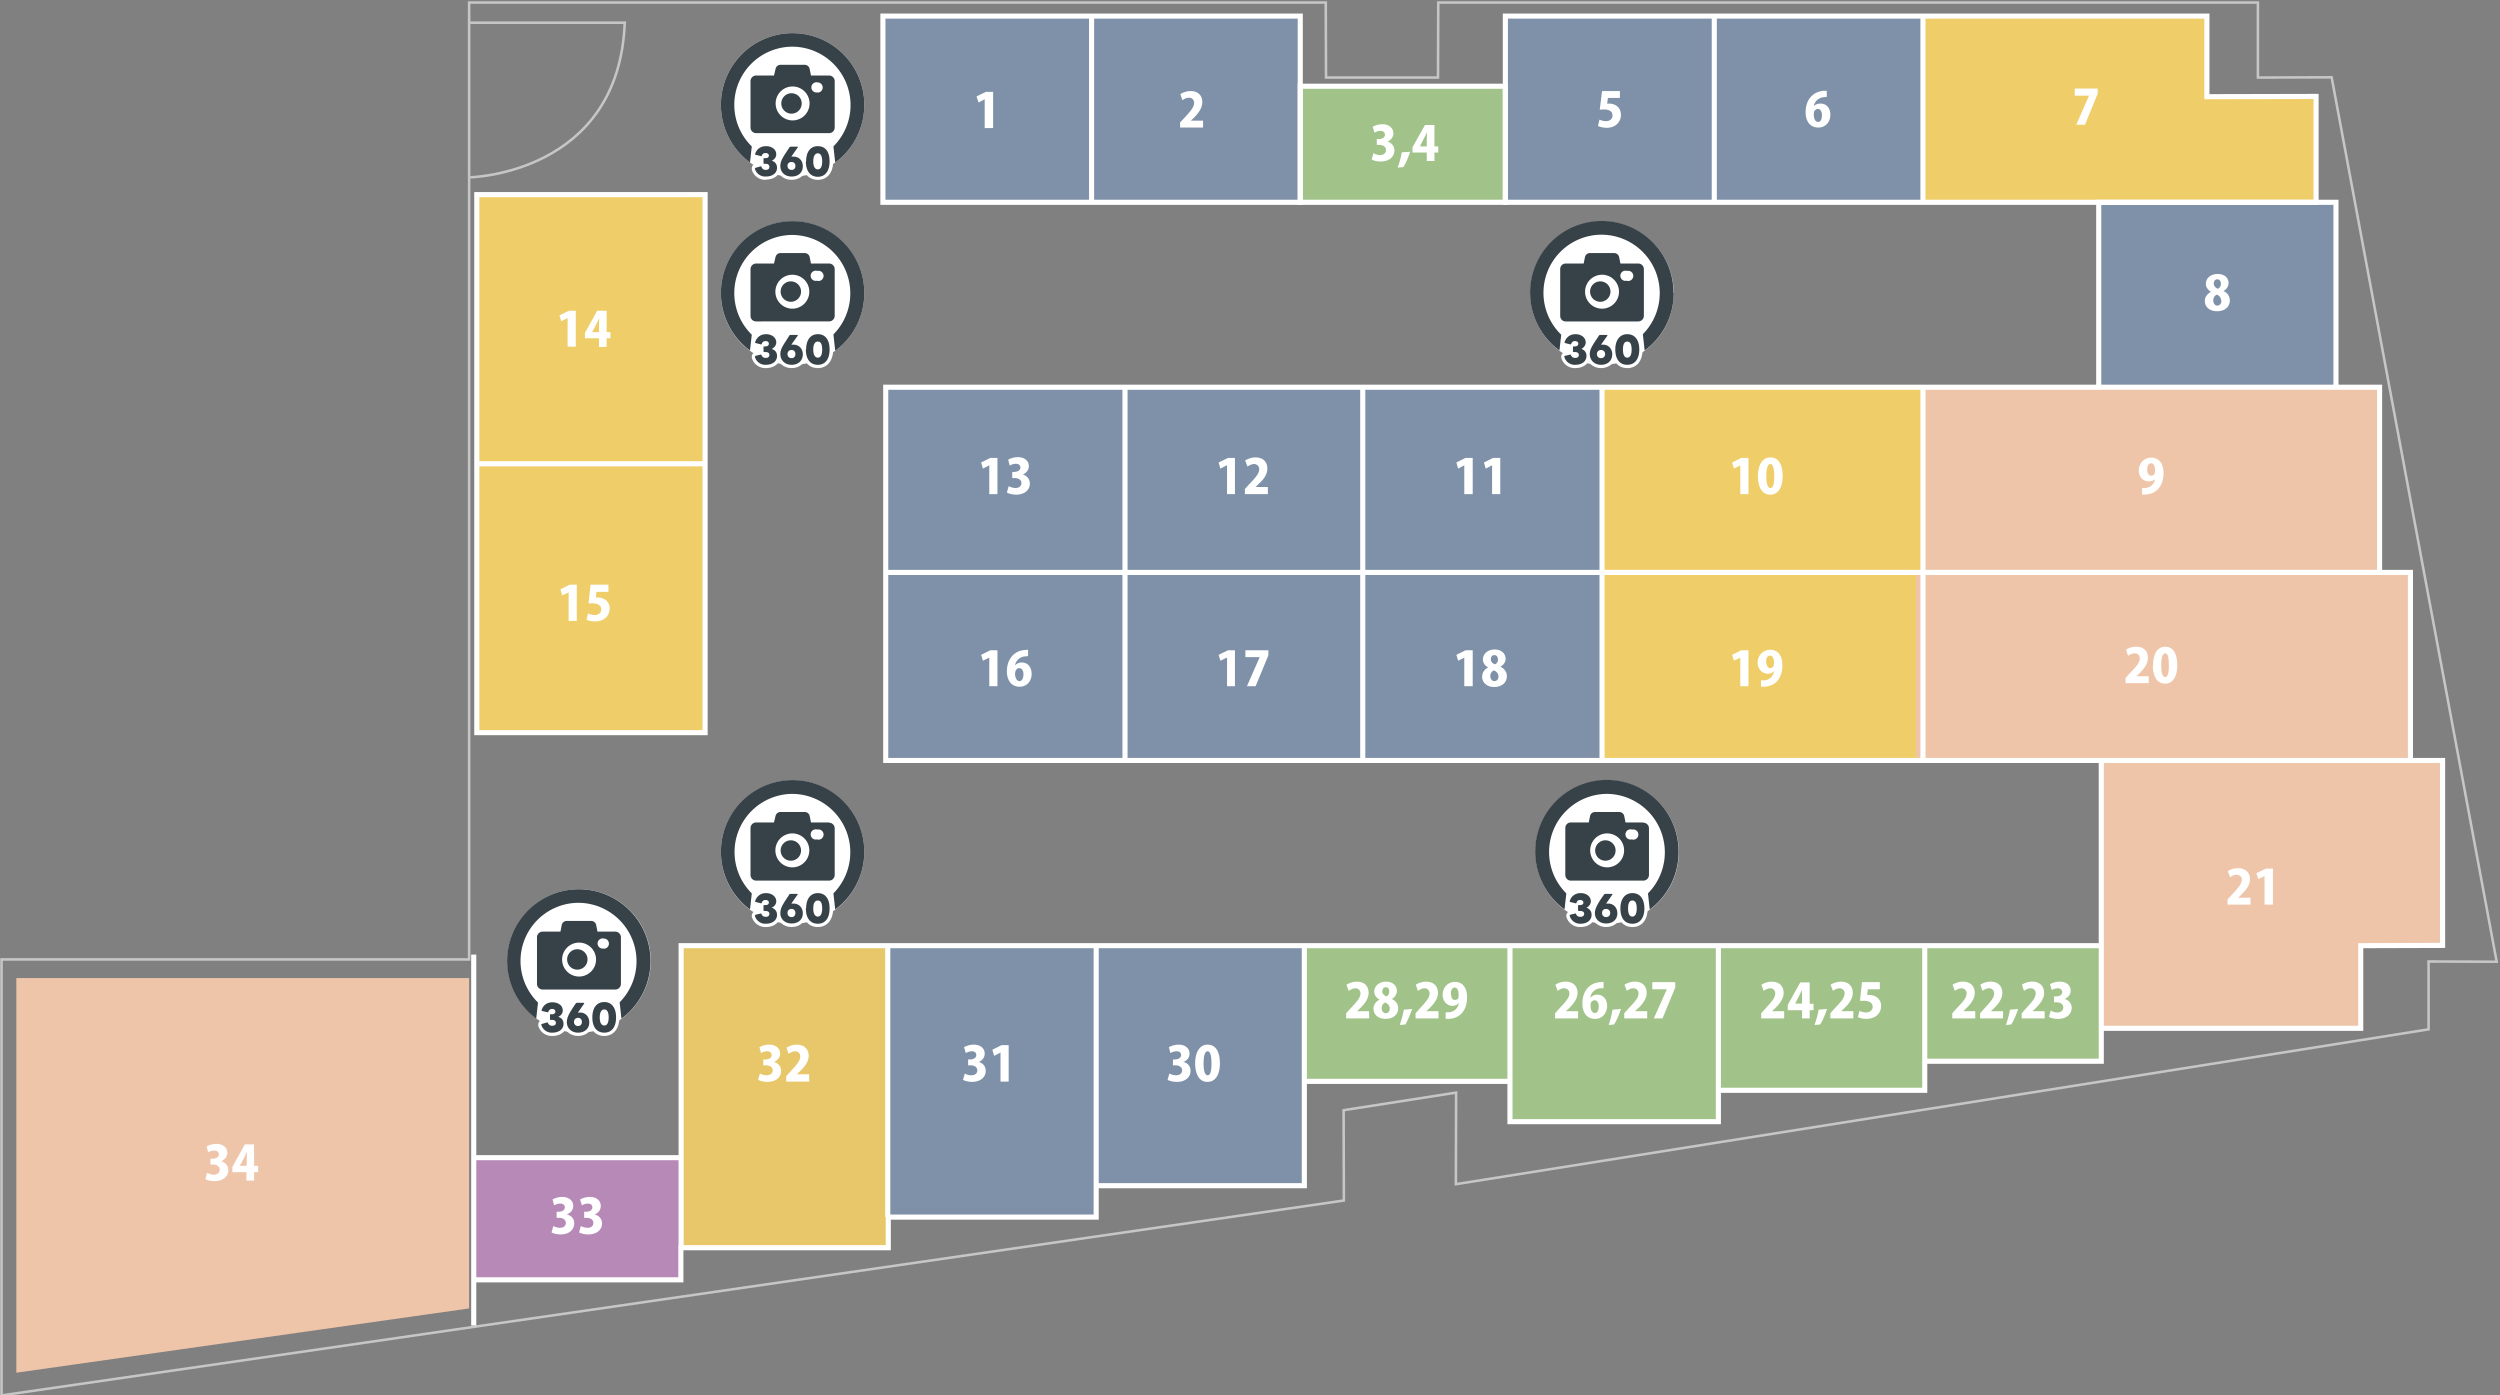 <svg xmlns="http://www.w3.org/2000/svg" xml:space="preserve" width="980" height="547"><rect width="100%" height="100%" fill="#808080" stroke="none"/><path fill="none" stroke="#C7C6C6" stroke-miterlimit="10" d="M952 376.9v26.6l-381.3 60.7.1-35.9-44.1 6.9.1 35.4L.6 547V376.1h183.3V1h335.8l.1 29.4h43.9l.1-29.4h321.3v29.4l28.9-.1L978.7 377z"/><path fill="#EFCD69" d="M186.9 76.3h89.5v210.9h-89.5z"/><path fill="#7F91A8" d="M347.2 151.8H628v146.3H347.2z"/><path fill="#EFCD69" d="M628 151.8h125.8v146.3H628z"/><path fill="#EEC5A9" d="M751.1 224.9h193.8v73.2H751.1zM753.8 151.8h179V224h-179z"/><path fill="#7F91A8" d="M346.1 6.3h163.6v73H346.1zM590.1 6.3h163.7v73H590.1z"/><path fill="#EFCD69" d="M865.1 6.3H753.8v73h154.1V37.8l-42.8.1z"/><path fill="#A1C389" d="M509.7 33.8h80.4v45.5h-80.4zM823.7 416h-69.2v11.4h-80.9v12.3h-81.7v-15.8h-80.6v-53.2h312.4z"/><path fill="#B789B7" d="M185.7 453.8h81.2v47.9h-81.2z"/><path fill="#7F91A8" d="M822.3 79.3h93.4v72.5h-93.4z"/><path fill="#EEC5A9" d="m925.4 370.7.1 32.8H823.7V297.6h133.8v73zM183.9 512.9 6.4 538.1V383.4h177.5z"/><path fill="#7F91A8" d="M429.7 370.7h81.6v94.1h-81.6z"/><path fill="#7F91A8" d="M348 370.7h81.7v106.4H348z"/><path fill="#E7C76A" d="M266.8 370.7H348v119h-81.2z"/><g fill="none" stroke="#FFF" stroke-miterlimit="10" stroke-width="2"><path d="M346.1 6.3h163.6v73H346.1zM907.9 79.3H590.1v-73h275v31.6l42.8-.1z"/><path d="M509.7 33.8h80.4v45.5h-80.4zM822.7 79.3h93v72.5h-93zM347.2 298.1h597.7v-73.7h-12.1v-72.6H347.2zM932.8 224.4H347.2M441 151.8v146.3M534.2 151.8v146.3M628 151.8v146.3M753.8 151.8v146.3M427.9 6.3v73M672 6.3v73M753.8 6.3v73M186.9 76.3h89.5v210.9h-89.5zM276.4 181.8h-89.5M823.7 403.1h101.7v-32.4l32.1-.1v-72.5H823.7zM823.7 370.7H267v83.1h-81.3v47.9h81.2v-12.6h81.3v-12h81.5v-12.3h81.6v-40.9h80.6v15.8h81.7v-12.3h80.9V416h69.2zM185.7 374.2v145.4M267 453.8v35.3M348 370.7v106.4M429.7 464.8v-94.1M511.3 423.9v-53.2M591.9 423.9v-53.2M673.6 427.4v-56.7M754.5 416v-45.3"/></g><path fill="none" stroke="#C7C6C6" stroke-miterlimit="10" d="M184.3 69.5s58.3-1.2 60.6-60.6h-60.6"/><path fill="#FFF" d="M222.5 136v-11.3l-2.5 1.2-.7-2.3 3.7-1.8h2.7v14.1h-3.2zM237.8 136h-3v-3.4h-5.5v-2.1l4.8-8.7h3.7v8.4h1.5v2.4h-1.5v3.3zm-5.7-5.8h2.7v-3l.1-2.5-1.2 2.5-1.6 3zM222.9 243.4v-11.2l-2.5 1.2-.7-2.4 3.6-1.8h2.8v14.2h-3.2zM238.5 229.2v2.8h-4.7l-.2 2.2h.6c2.2 0 4.8 1.2 4.8 4.4 0 2.7-2.1 5-5.6 5-1.5 0-2.8-.3-3.5-.7l.6-2.4c.6.2 1.6.6 2.6.6 1.4 0 2.6-.8 2.6-2.2 0-1.6-1.3-2.4-3.6-2.4h-1.4l.8-7.3h7z"/><g fill="#FFF"><path d="M543.9 55.5c1.5.4 2.7 1.7 2.7 3.5 0 2.4-2 4.3-5.3 4.3-1.5 0-2.9-.3-3.6-.8l.7-2.5c.5.4 1.6.8 2.6.8 1.5 0 2.3-.9 2.3-2 0-1.4-1.3-2-2.6-2h-1v-2.3h.9c1 0 2.3-.5 2.3-1.7 0-.8-.6-1.5-1.8-1.5a5 5 0 0 0-2.3.7l-.7-2.3a8 8 0 0 1 3.8-1c2.8 0 4.3 1.7 4.3 3.6 0 1.4-.9 2.6-2.3 3.2zM552.8 59.5c-.7 2-1.6 4.3-2.7 6l-2.2.2a36 36 0 0 0 1.6-6l3.3-.2zM562.3 63.1h-3v-3.3h-5.6v-2.1l4.9-8.7h3.7v8.4h1.5v2.4h-1.5v3.3zm-5.7-5.7h2.7v-3l.1-2.5-1.3 2.5-1.5 3z"/></g><path fill="#FFF" d="M386 50V38.9l-2.4 1.3-.8-2.4 3.7-1.8h2.8v14.2H386zM471.6 50h-9v-2l1.6-1.7c2.4-2.6 3.9-4.3 3.9-6 0-1-.7-2-2-2-1 0-2 .5-2.6 1l-.8-2.4c.9-.6 2.4-1.2 4-1.2 3.2 0 4.6 2 4.6 4.3 0 2.5-1.6 4.4-3.3 6.2l-1.2 1.1h4.8v2.8zM635 35.7v2.7h-4.7l-.3 2.2h.7c2.2 0 4.7 1.2 4.7 4.5 0 2.6-2 5-5.6 5-1.4 0-2.7-.4-3.4-.7l.6-2.5c.6.3 1.6.6 2.6.6 1.3 0 2.5-.8 2.5-2.2 0-1.6-1.2-2.4-3.5-2.4l-1.5.1.9-7.3h7zM711 41.6c.7-.7 1.6-1 2.7-1 2 0 3.8 1.5 3.8 4.4 0 2.7-1.8 5-4.7 5-3.3 0-5-2.5-5-6 0-4.8 2.7-8 7-8.4h1.3V38l-1.2.1a4.3 4.3 0 0 0-3.9 3.5zm3.2 3.5c0-1.1-.5-2.4-1.6-2.4-.6 0-1.2.5-1.5 1.1L711 45c0 1.5.6 2.8 1.7 2.8s1.5-1.3 1.5-2.6zM813.3 34.7h9v2l-5 12.2h-3.4l5-11.4h-5.6v-2.8zM387.8 193.7v-11.3l-2.5 1.3-.7-2.4 3.6-1.8h2.8v14.2h-3.2zM401 186c1.5.5 2.7 1.7 2.7 3.6 0 2.4-2 4.3-5.3 4.3-1.6 0-3-.4-3.7-.8l.7-2.5c.6.3 1.7.7 2.7.7 1.4 0 2.3-.8 2.3-1.9 0-1.4-1.3-2-2.7-2h-.9V185h.8c1 0 2.4-.5 2.4-1.7 0-.9-.6-1.5-1.8-1.5a5 5 0 0 0-2.4.7l-.6-2.3a8 8 0 0 1 3.8-1c2.8 0 4.3 1.6 4.3 3.5 0 1.5-.9 2.7-2.4 3.3zM682.2 193.7v-11.3l-2.5 1.3-.7-2.4 3.6-1.8h2.8v14.2h-3.2zM689.1 186.7c0-4 1.5-7.4 4.9-7.4 3.7 0 4.8 3.7 4.8 7.3 0 4.6-1.8 7.3-4.9 7.3-3.6 0-4.8-3.7-4.8-7.2zm6.4 0c0-3.1-.5-4.8-1.5-4.8s-1.6 1.5-1.6 4.7.6 4.7 1.6 4.7c.8 0 1.5-.8 1.5-4.7zM574 193.7v-11.3l-2.4 1.3-.7-2.4 3.6-1.8h2.8v14.2H574zM584.9 193.7v-11.3l-2.5 1.3-.7-2.4 3.6-1.8h2.8v14.2h-3.2zM481 193.7v-11.3h-.1l-2.5 1.3-.7-2.4 3.7-1.8h2.7v14.2H481zM497 193.7h-9v-2l1.6-1.8c2.5-2.6 4-4.2 4-6 0-1-.7-2-2-2-1 0-2 .6-2.6 1l-.9-2.4c1-.6 2.5-1.2 4-1.2 3.3 0 4.7 2 4.7 4.4 0 2.4-1.6 4.4-3.4 6l-1.2 1.2h4.8v2.8zM387.8 269v-11.2l-2.5 1.2-.7-2.3 3.6-1.8h2.8V269h-3.2zM398 260.7c.6-.6 1.5-1 2.6-1 2.1 0 3.8 1.6 3.8 4.5 0 2.6-1.7 5-4.7 5-3.3 0-5-2.6-5-6 0-4.8 2.8-8.1 7-8.4l1.3-.1v2.5l-1.1.1a4.3 4.3 0 0 0-4 3.4h.1zm3.2 3.6c0-1.2-.5-2.4-1.7-2.4-.6 0-1.1.5-1.4 1.1l-.2 1c0 1.6.6 3 1.8 3 1 0 1.5-1.4 1.5-2.7zM682.2 269v-11.2l-2.5 1.2-.7-2.3 3.6-1.8h2.8V269h-3.2zM695.4 263.1c-.5.6-1.3 1-2.4 1-2.1 0-4-1.7-4-4.4 0-2.6 2-5 5-5 3.1 0 4.7 2.6 4.7 6 0 5.3-2.8 8.5-7.6 8.5h-.8v-2.5h1.4c1.7-.2 3.2-1.2 3.8-3.6zm-3-3.7c0 1.5.6 2.5 1.5 2.5.7 0 1.2-.5 1.4-.9l.1-1.3c0-1.4-.5-2.7-1.6-2.7-.9 0-1.5 1-1.5 2.4zM574 269v-11.2l-2.4 1.2-.7-2.3 3.6-1.8h2.8V269H574zM583.3 261.6c-1.3-.7-2-1.9-2-3 0-2.4 2-4 4.6-4 2.9 0 4.3 1.8 4.3 3.7 0 1-.6 2.3-2 3v.1a4 4 0 0 1 2.5 3.6c0 2.6-2 4.3-5 4.3s-4.7-1.9-4.7-4c0-1.7 1-3 2.3-3.6zm4.1 3.6c0-1.2-.8-2-1.8-2.4-.9.4-1.4 1.2-1.4 2.2 0 1 .6 2 1.6 2s1.6-.8 1.6-1.8zm-3-6.8c0 1 .7 1.7 1.6 2 .7-.2 1.2-1 1.2-1.8 0-.9-.4-1.8-1.4-1.8-1.1 0-1.4 1-1.4 1.6zM481 269v-11.2h-.1l-2.5 1.2-.7-2.3 3.7-1.8h2.7V269H481zM488.2 254.9h9v2l-5 12.1h-3.4l5-11.4h-5.6v-2.7zM844.8 187.8c-.5.5-1.4.9-2.4.9-2.2 0-4-1.6-4-4.3 0-2.7 2-5 4.9-5 3.2 0 4.8 2.6 4.8 6 0 5.2-2.9 8.5-7.7 8.5h-.7v-2.6h1.3c1.7-.2 3.3-1.1 3.8-3.5zm-3.1-3.7c0 1.4.6 2.4 1.6 2.4.6 0 1.1-.4 1.3-.8l.2-1.3c0-1.5-.5-2.8-1.6-2.8-1 0-1.5 1.1-1.5 2.5z"/><g fill="#FFF"><path d="M842.3 267.8h-9.1v-2l1.6-1.8c2.5-2.5 4-4.2 4-6 0-1-.7-1.9-2-1.9-1 0-2 .5-2.6 1l-.8-2.4c.8-.7 2.4-1.2 4-1.2 3.2 0 4.6 2 4.6 4.3 0 2.5-1.6 4.4-3.3 6.1l-1.2 1.2h4.8v2.7zM844 260.8c0-4 1.4-7.3 4.8-7.3 3.6 0 4.7 3.7 4.7 7.2 0 4.6-1.8 7.3-4.8 7.3-3.6 0-4.8-3.7-4.8-7.2zm6.2 0c0-3-.4-4.7-1.4-4.7-1 0-1.6 1.4-1.6 4.7 0 3.2.5 4.6 1.6 4.6.7 0 1.4-.8 1.4-4.6z"/></g><g fill="#FFF"><path d="M882.2 354.6h-9v-2l1.6-1.8c2.4-2.5 4-4.2 4-6 0-1-.7-1.9-2.1-1.9-1 0-1.9.5-2.5 1l-.9-2.4c.9-.7 2.4-1.2 4-1.2 3.2 0 4.7 2 4.7 4.3 0 2.5-1.7 4.4-3.4 6.1l-1.2 1.2h4.8v2.7zM887.7 354.6v-11.2l-2.4 1.2-.8-2.3 3.7-1.8h2.8v14.1h-3.3z"/></g><g fill="#FFF"><path d="M86.7 455.2c1.5.4 2.8 1.7 2.8 3.5 0 2.4-2 4.3-5.4 4.3-1.5 0-2.9-.3-3.6-.8l.7-2.5c.5.4 1.7.8 2.7.8 1.4 0 2.2-.9 2.2-2 0-1.4-1.2-2-2.6-2h-1v-2.3h1c1 0 2.3-.5 2.3-1.7 0-.8-.7-1.5-1.8-1.5a5 5 0 0 0-2.4.7l-.6-2.3a8 8 0 0 1 3.8-1c2.8 0 4.3 1.6 4.3 3.5 0 1.5-1 2.7-2.4 3.3zM99.6 462.8h-3v-3.3h-5.5v-2.1l4.9-8.8h3.6v8.4h1.6v2.5h-1.6v3.3zM94 457h2.7v-2.9l.2-2.5h-.1l-1.2 2.5-1.6 2.9z"/></g><g fill="#FFF"><path d="M222.3 476.1c1.6.4 2.8 1.6 2.8 3.5 0 2.4-2 4.3-5.3 4.3-1.5 0-3-.4-3.6-.8l.7-2.5c.5.3 1.6.7 2.6.7 1.5 0 2.3-.8 2.3-1.9 0-1.4-1.3-2-2.6-2h-1V475h.9c1 0 2.3-.5 2.3-1.7 0-.9-.6-1.5-1.8-1.5a5 5 0 0 0-2.4.7l-.6-2.3a8 8 0 0 1 3.8-1c2.8 0 4.3 1.6 4.3 3.5 0 1.5-.9 2.7-2.4 3.3zM233.2 476.1c1.5.4 2.8 1.6 2.8 3.5 0 2.4-2 4.3-5.4 4.3-1.5 0-2.9-.4-3.6-.8l.7-2.5c.5.3 1.6.7 2.7.7 1.4 0 2.2-.8 2.2-1.9 0-1.4-1.2-2-2.6-2h-1V475h.9c1 0 2.3-.5 2.3-1.7 0-.9-.6-1.5-1.8-1.5a5 5 0 0 0-2.3.7l-.7-2.3a8 8 0 0 1 3.8-1c2.8 0 4.3 1.6 4.3 3.5 0 1.5-.8 2.7-2.3 3.3z"/></g><g fill="#FFF"><path d="M303.4 416.3c1.5.4 2.8 1.6 2.8 3.5 0 2.4-2 4.3-5.3 4.3-1.6 0-3-.4-3.7-.8l.7-2.5c.6.4 1.7.7 2.7.7 1.4 0 2.3-.8 2.3-1.9 0-1.4-1.3-2-2.7-2h-1v-2.3h1c1 0 2.3-.5 2.3-1.7 0-.9-.7-1.5-1.8-1.5a5 5 0 0 0-2.4.7l-.6-2.3a8 8 0 0 1 3.8-1c2.8 0 4.3 1.6 4.3 3.5 0 1.5-1 2.7-2.4 3.3zM317.2 424h-9v-2.1l1.6-1.8c2.4-2.6 3.9-4.2 3.9-6 0-1-.7-2-2-2-1 0-1.9.6-2.6 1l-.8-2.4c.9-.6 2.4-1.2 4-1.2 3.2 0 4.7 2 4.7 4.4 0 2.4-1.7 4.4-3.4 6l-1.2 1.2h4.8v2.8z"/></g><g fill="#FFF"><path d="M383.7 416.3c1.5.4 2.7 1.6 2.7 3.5 0 2.4-2 4.3-5.3 4.3-1.5 0-2.9-.4-3.6-.8l.7-2.5c.5.4 1.6.7 2.6.7 1.5 0 2.3-.8 2.3-1.9 0-1.4-1.3-2-2.6-2h-1v-2.3h.9c1 0 2.3-.5 2.3-1.7 0-.9-.6-1.5-1.8-1.5a5 5 0 0 0-2.3.7l-.7-2.3a8 8 0 0 1 3.8-1c2.8 0 4.3 1.6 4.3 3.5 0 1.5-.9 2.7-2.3 3.3zM392.2 424v-11.4l-2.5 1.3-.7-2.4 3.6-1.8h2.8V424h-3.2z"/></g><g fill="#FFF"><path d="M464 416.3c1.5.4 2.7 1.6 2.7 3.5 0 2.4-2 4.3-5.3 4.3-1.6 0-3-.4-3.7-.8l.7-2.5c.6.4 1.7.7 2.7.7 1.4 0 2.3-.8 2.3-1.9 0-1.4-1.3-2-2.7-2h-.9v-2.3h.8c1 0 2.4-.5 2.4-1.7 0-.9-.6-1.5-1.8-1.5a5 5 0 0 0-2.4.7l-.6-2.3a8 8 0 0 1 3.8-1c2.8 0 4.3 1.6 4.3 3.5 0 1.5-.9 2.7-2.4 3.3zM468.5 416.9c0-4 1.5-7.4 4.9-7.4 3.7 0 4.8 3.7 4.8 7.3 0 4.6-1.8 7.3-4.9 7.3-3.6 0-4.8-3.7-4.8-7.2zm6.4 0c0-3.1-.5-4.8-1.5-4.8s-1.6 1.5-1.6 4.7.6 4.7 1.6 4.7c.8 0 1.5-.8 1.5-4.7z"/></g><g fill="#FFF"><path d="M536.7 399.2h-9v-2l1.6-1.8c2.5-2.6 4-4.2 4-6 0-1-.7-2-2-2-1 0-2 .6-2.6 1l-.9-2.4c1-.6 2.5-1.2 4.1-1.2 3.2 0 4.6 2 4.6 4.4 0 2.4-1.6 4.4-3.4 6.1l-1.1 1.1h4.7v2.8zM540.7 391.8c-1.3-.7-2-1.9-2-3 0-2.4 2-4 4.6-4 2.9 0 4.3 1.8 4.3 3.6 0 1.1-.6 2.4-2 3.2 1.3.6 2.5 1.8 2.5 3.6 0 2.6-2 4.2-5 4.2s-4.7-1.8-4.7-4c0-1.6 1-2.8 2.3-3.5zm4.1 3.6c0-1.2-.8-2-1.8-2.4-.9.3-1.4 1.2-1.4 2.2 0 1 .6 2 1.6 2s1.6-.9 1.6-1.8zm-3-6.8c0 .9.7 1.6 1.7 2 .6-.2 1.1-1 1.1-1.9 0-.8-.3-1.7-1.3-1.7-1.2 0-1.4 1-1.4 1.6zM553.6 395.5c-.8 2.2-1.7 4.4-2.7 6.1l-2.2.2c.7-2 1.3-4.1 1.6-6l3.3-.3zM563.9 399.2h-9v-2l1.6-1.8c2.4-2.6 3.9-4.2 3.9-6 0-1-.7-2-2-2-1 0-1.9.6-2.6 1l-.8-2.4c.9-.6 2.4-1.2 4-1.2 3.2 0 4.7 2 4.7 4.4 0 2.4-1.7 4.4-3.4 6.1l-1.2 1.1h4.8v2.8zM571.8 393.3c-.5.5-1.3 1-2.4 1-2.1 0-3.9-1.7-3.9-4.4 0-2.6 1.9-5 4.8-5 3.3 0 4.8 2.6 4.8 6 0 5.2-2.8 8.5-7.6 8.5h-.8v-2.6h1.4c1.7-.2 3.2-1.1 3.8-3.5zm-3-3.7c0 1.5.6 2.4 1.5 2.4.7 0 1.2-.4 1.4-.8l.1-1.3c0-1.5-.5-2.8-1.6-2.8-.9 0-1.5 1.1-1.5 2.5z"/></g><g fill="#FFF"><path d="M618.6 399.2h-9v-2l1.6-1.8c2.4-2.6 4-4.2 4-6 0-1-.7-2-2.1-2-1 0-1.9.6-2.5 1l-.9-2.4c.9-.6 2.4-1.2 4-1.2 3.2 0 4.7 2 4.7 4.4 0 2.4-1.7 4.4-3.4 6.1l-1.2 1.1h4.8v2.8zM623.6 391c.6-.7 1.5-1.1 2.6-1.1 2 0 3.8 1.6 3.8 4.4 0 2.7-1.8 5.1-4.7 5.1-3.4 0-5-2.6-5-6 0-4.9 2.7-8.1 7-8.4l1.3-.1v2.5h-1.2a4.3 4.3 0 0 0-4 3.5h.2zm3.1 3.4c0-1-.5-2.3-1.6-2.3-.7 0-1.2.5-1.5 1l-.1 1.2c0 1.5.6 2.8 1.7 2.8s1.5-1.3 1.5-2.7zM635.4 395.5c-.7 2.2-1.6 4.4-2.7 6.1l-2.1.2a36 36 0 0 0 1.5-6l3.3-.3zM645.7 399.2h-9v-2l1.6-1.8c2.5-2.6 4-4.2 4-6 0-1-.7-2-2-2-1 0-2 .6-2.6 1l-.9-2.4c1-.6 2.5-1.2 4-1.2 3.3 0 4.7 2 4.7 4.4 0 2.4-1.6 4.4-3.4 6.1l-1.2 1.1h4.8v2.8zM647.7 385h9v2.1l-5 12.1h-3.4l5.1-11.4h-5.7V385z"/></g><g fill="#FFF"><path d="M699.4 399.2h-9v-2l1.6-1.8c2.4-2.6 3.9-4.2 3.9-6 0-1-.7-2-2-2-1 0-1.9.6-2.6 1l-.8-2.4c.9-.6 2.4-1.2 4-1.2 3.2 0 4.7 2 4.7 4.4 0 2.4-1.7 4.4-3.4 6.1l-1.2 1.1h4.8v2.8zM709.4 399.2h-3V396h-5.6v-2.1l4.9-8.8h3.7v8.4h1.5v2.5h-1.5v3.3zm-5.7-5.8h2.7V388l-1.2 2.5-1.5 2.9zM716.2 395.5c-.7 2.2-1.6 4.4-2.7 6.1l-2.2.2c.7-2 1.3-4.1 1.6-6l3.3-.3zM726.5 399.2h-9v-2l1.6-1.8c2.5-2.6 4-4.2 4-6 0-1-.7-2-2-2-1 0-2 .6-2.6 1l-.9-2.4c.9-.6 2.5-1.2 4-1.2 3.3 0 4.7 2 4.7 4.4 0 2.4-1.6 4.4-3.4 6.1l-1.2 1.1h4.8v2.8zM736.9 385v2.8h-4.7l-.3 2.2h.7c2.2 0 4.8 1.2 4.8 4.4 0 2.7-2.1 5-5.7 5-1.4 0-2.7-.3-3.4-.7l.6-2.4c.6.2 1.6.6 2.6.6 1.3 0 2.6-.8 2.6-2.2 0-1.6-1.3-2.4-3.6-2.4h-1.4l.8-7.3h7z"/></g><g fill="#FFF"><path d="M774.3 399.2h-9v-2l1.6-1.8c2.5-2.6 4-4.2 4-6 0-1-.7-2-2-2-1 0-2 .6-2.6 1l-.9-2.4c1-.6 2.5-1.2 4-1.2 3.3 0 4.7 2 4.7 4.4 0 2.4-1.6 4.4-3.4 6.1l-1.1 1.1h4.7v2.8zM785.2 399.2h-9v-2l1.6-1.8c2.4-2.6 3.9-4.2 3.9-6 0-1-.7-2-2-2-1 0-2 .6-2.6 1l-.8-2.4c.9-.6 2.4-1.2 4-1.2 3.2 0 4.6 2 4.6 4.4 0 2.4-1.6 4.4-3.3 6.1l-1.2 1.1h4.8v2.8zM791.1 395.5c-.7 2.2-1.6 4.4-2.7 6.1l-2.1.2c.7-2 1.3-4.1 1.6-6l3.3-.3zM801.5 399.2h-9v-2l1.6-1.8c2.4-2.6 3.9-4.2 3.9-6 0-1-.7-2-2-2-1 0-2 .6-2.6 1l-.8-2.4c.9-.6 2.4-1.2 4-1.2 3.2 0 4.7 2 4.7 4.4 0 2.4-1.7 4.4-3.4 6.1l-1.2 1.1h4.8v2.8zM809.3 391.6c1.6.4 2.8 1.7 2.8 3.5 0 2.4-2 4.3-5.3 4.3-1.5 0-2.9-.3-3.6-.8l.7-2.5c.5.4 1.6.8 2.6.8 1.5 0 2.3-.9 2.3-2 0-1.4-1.3-2-2.6-2h-1v-2.3h.9c1 0 2.3-.5 2.3-1.7 0-.8-.6-1.5-1.8-1.5a5 5 0 0 0-2.3.7l-.7-2.3a8 8 0 0 1 3.8-1c2.8 0 4.3 1.6 4.3 3.5 0 1.5-.9 2.7-2.4 3.3z"/></g><path fill="#FFF" d="M866.7 114.4c-1.3-.8-2-2-2-3 0-2.5 2-4 4.6-4 2.9 0 4.3 1.7 4.3 3.6 0 1-.6 2.3-2 3.1a4 4 0 0 1 2.5 3.6c0 2.7-2.1 4.3-5 4.3-3.1 0-4.8-1.8-4.8-4 0-1.6 1-2.9 2.4-3.6zm4 3.6c0-1.3-.7-2.1-1.7-2.5-.9.4-1.4 1.3-1.4 2.3 0 1 .6 2 1.6 2s1.6-1 1.6-1.8zm-2.9-6.8c0 .9.7 1.6 1.6 2 .6-.2 1.2-1.1 1.2-1.9 0-.9-.4-1.8-1.4-1.8-1.1 0-1.4 1-1.4 1.7zM310.7 305.9a28.1 28.1 0 1 0 0 56.2 28.1 28.1 0 0 0 0-56.2z"/><path fill="#364148" d="M338.8 334a28.1 28.1 0 1 0-44.8 22.5l.7-6.3a22.8 22.8 0 0 1 16-39 22.9 22.9 0 0 1 16 39l.7 6.3a28 28 0 0 0 11.4-22.5z"/><g fill="#364148"><path d="M310.9 329.5a4 4 0 1 0 0 7.8 4 4 0 0 0 0-7.8z"/><path d="M325 322.4h-7.1l-.5-2.5a2 2 0 0 0-2-1.6H306a2 2 0 0 0-2 1.6l-.6 2.5h-7c-1.2 0-2.2 1-2.2 2.2V343c0 1.2 1 2.2 2.2 2.2H325c1.2 0 2.2-1 2.2-2.2v-18.3c0-1.2-1-2.2-2.2-2.2zM310.6 340a6.6 6.6 0 1 1 0-13.3 6.6 6.6 0 0 1 0 13.3zm9.8-11a2 2 0 1 1 0-3.8 2 2 0 1 1 0 3.9z"/></g><path fill="#FFF" d="M300.2 363.4a5.5 5.5 0 0 1-5.5-4.1v-.4c0-.7.4-1.3 1-1.5l2.3-.6v-1.5l-2.6-.6-.4-.5c-.3-.3-.3-.8-.3-1.2a5.5 5.5 0 0 1 5.6-4.2c3 0 5.3 2 5.3 4.5 0 1-.3 1.7-.8 2.4a4 4 0 0 1 1.1 3c0 2.7-2.3 4.7-5.7 4.7z"/><path fill="#FFF" d="M310.3 363.4c-3.3 0-5.7-2.3-5.7-5.5 0-1.8.8-3.4 2.3-5.8l1.6-2.3c.3-.5.8-.7 1.3-.7h2.7c.9 0 1.5.6 1.5 1.4v.4l-.3.5-1.1 1.7c2 .6 3.4 2.5 3.4 5 0 3-2.3 5.3-5.7 5.3z"/><path fill="#FFF" d="M320.6 363.4c-3.7 0-6-2.8-6-7.3s2.3-7.3 6-7.3c3.6 0 6 2.8 6 7.3s-2.4 7.3-6 7.3zm-.1-9.1s-.4.4-.4 1.8.3 1.8.4 1.9c.3 0 .5-.7.5-1.9s-.2-1.9-.4-1.9h-.1z"/><path fill="#364148" d="M296 359v-.2l.1-.2 2.1-.5c.2 0 .3 0 .3.2.3.7.8 1.1 1.7 1.1 1 0 1.4-.5 1.4-1.2s-.6-1.1-1.5-1.1h-.5c-.2 0-.3-.1-.3-.3v-1.7c0-.2 0-.3.3-.3h.5c.8 0 1.3-.4 1.3-1s-.5-1-1.3-1c-.7 0-1.2.3-1.5 1.1 0 .2-.1.2-.3.2l-2-.5c-.2 0-.3-.2-.3-.3.6-2 2.2-3.2 4.3-3.2 2.3 0 4 1.4 4 3.2 0 1-.6 2-1.8 2.5 1.4.5 2.1 1.5 2.1 2.8 0 2.1-1.7 3.5-4.4 3.5a4.2 4.2 0 0 1-4.3-3.2zM305.9 358c0-1.5.5-2.8 2.1-5.2l1.5-2.3.3-.1h2.7l.3.1-.1.1-2.5 3.6h.8c2.2 0 3.7 1.6 3.7 3.8 0 2.4-1.7 4-4.4 4-2.6 0-4.4-1.7-4.4-4zm4.4 1.5c1 0 1.5-.7 1.5-1.6 0-1-.6-1.6-1.5-1.6-1 0-1.6.6-1.6 1.6s.7 1.6 1.6 1.6zM316 356.1c0-3.7 1.7-6 4.6-6 3 0 4.6 2.3 4.6 6 0 3.8-1.7 6-4.6 6-3 0-4.7-2.2-4.7-6zm4.6 3.2c1 0 1.7-1 1.7-3.2 0-2.3-.7-3.1-1.7-3.1s-1.8.8-1.8 3.1.8 3.2 1.8 3.2z"/><path fill="#FFF" d="M227 348.6a28.1 28.1 0 1 0 0 56.2 28.1 28.1 0 0 0 0-56.2z"/><path fill="#364148" d="M255 376.7a28.1 28.1 0 1 0-44.8 22.6l.7-6.3a22.8 22.8 0 0 1 16-39.1 22.9 22.9 0 0 1 16 39l.7 6.4a28 28 0 0 0 11.4-22.6z"/><g fill="#364148"><path d="M227.2 372.2a4 4 0 1 0 0 7.8 4 4 0 0 0 0-7.8z"/><path d="M241.2 365.2h-7l-.5-2.6a2 2 0 0 0-2-1.6h-9.5a2 2 0 0 0-2 1.6l-.5 2.6h-7c-1.2 0-2.2 1-2.2 2.2v18.3c0 1.2 1 2.2 2.2 2.2h28.5c1.2 0 2.2-1 2.2-2.2v-18.3c0-1.2-1-2.2-2.2-2.2zM227 382.8a6.6 6.6 0 1 1 0-13.3 6.6 6.6 0 0 1 0 13.3zm9.7-11a2 2 0 1 1 0-3.9 2 2 0 1 1 0 4z"/></g><path fill="#FFF" d="M216.5 406.1a5.5 5.5 0 0 1-5.5-4v-.4c0-.8.3-1.3 1-1.6l2.3-.6v-1.4l-2.6-.6-.4-.6c-.3-.3-.4-.7-.3-1.1a5.5 5.5 0 0 1 5.5-4.2c3 0 5.4 2 5.4 4.5 0 .9-.3 1.7-.9 2.4a4 4 0 0 1 1.2 2.9c0 2.8-2.4 4.7-5.7 4.7z"/><path fill="#FFF" d="M226.6 406.1c-3.3 0-5.7-2.3-5.7-5.4 0-1.9.8-3.5 2.3-5.8l1.6-2.4c.3-.5.8-.7 1.3-.7h2.7c.9 0 1.5.6 1.5 1.5v.4l-.3.4-1.1 1.7c2 .7 3.4 2.5 3.4 5 0 3.1-2.4 5.3-5.7 5.3z"/><path fill="#FFF" d="M236.9 406.1c-3.7 0-6-2.8-6-7.3 0-4.4 2.3-7.2 6-7.2 3.6 0 5.9 2.8 5.9 7.2 0 4.5-2.3 7.3-6 7.3zm-.1-9.1s-.4.5-.4 1.8c0 1.4.3 1.9.4 2 .3 0 .5-.7.5-2 0-1.2-.2-1.8-.5-1.8z"/><path fill="#364148" d="M212.2 401.7v-.1c0-.1 0-.2.2-.2l2-.6h.2l.2.2c.3.7.8 1.1 1.6 1.1 1 0 1.5-.4 1.5-1.1 0-.8-.6-1.2-1.5-1.2h-.6c-.1 0-.2 0-.2-.3v-1.7c0-.1 0-.2.2-.2h.6c.7 0 1.3-.4 1.3-1 0-.7-.5-1.1-1.3-1.1-.7 0-1.2.4-1.5 1.2 0 .1-.2.2-.3.1l-2.1-.5c-.2 0-.2-.1-.2-.3.6-2 2.2-3.1 4.2-3.1 2.4 0 4.1 1.3 4.1 3.2 0 1-.6 2-1.8 2.5 1.4.4 2.1 1.4 2.1 2.8 0 2-1.8 3.4-4.4 3.4a4.2 4.2 0 0 1-4.3-3.1zM222.2 400.7c0-1.4.5-2.7 2-5.1l1.6-2.4.3-.1h2.7l.2.1v.2l-2.5 3.6.8-.1c2.2 0 3.7 1.6 3.7 3.9 0 2.4-1.8 4-4.4 4-2.6 0-4.4-1.8-4.4-4.1zm4.4 1.5c.9 0 1.5-.6 1.5-1.6s-.6-1.6-1.5-1.6c-1 0-1.6.7-1.6 1.6 0 1 .7 1.6 1.6 1.6zM232.2 398.8c0-3.7 1.7-6 4.7-6 2.9 0 4.6 2.3 4.6 6 0 3.8-1.7 6-4.6 6-3 0-4.7-2.2-4.7-6zm4.7 3.2c1 0 1.7-.9 1.7-3.2 0-2.2-.7-3.1-1.7-3.1s-1.8.9-1.8 3.1.7 3.2 1.8 3.2z"/><path fill="#FFF" d="M630 305.9a28.1 28.1 0 1 0 0 56.2 28.1 28.1 0 0 0 0-56.2z"/><path fill="#364148" d="M658 334a28.1 28.1 0 1 0-44.7 22.5l.7-6.3a22.8 22.8 0 0 1 16-39 22.9 22.9 0 0 1 16 39l.7 6.3A28 28 0 0 0 658 334z"/><g fill="#364148"><path d="M630.2 329.5a4 4 0 1 0 0 7.8 4 4 0 0 0 0-7.8z"/><path d="M644.2 322.4h-7l-.5-2.5a2 2 0 0 0-2-1.6h-9.4a2 2 0 0 0-2 1.6l-.5 2.5h-7c-1.3 0-2.2 1-2.2 2.2V343c0 1.2 1 2.2 2.1 2.2h28.5c1.2 0 2.2-1 2.2-2.2v-18.3c0-1.2-1-2.2-2.2-2.2zM630 340a6.6 6.6 0 1 1 0-13.3 6.6 6.6 0 0 1 0 13.3zm9.8-11a2 2 0 1 1 0-3.8 2 2 0 1 1 0 3.9z"/></g><path fill="#FFF" d="M619.5 363.4a5.5 5.5 0 0 1-5.5-4.1v-.4c0-.7.4-1.3 1-1.5l2.3-.6v-1.5l-2.5-.6-.5-.5c-.2-.3-.3-.8-.2-1.2a5.5 5.5 0 0 1 5.5-4.2c3 0 5.3 2 5.3 4.5 0 1-.3 1.7-.8 2.4a4 4 0 0 1 1.1 3c0 2.7-2.3 4.7-5.7 4.7z"/><path fill="#FFF" d="M629.6 363.4c-3.3 0-5.7-2.3-5.7-5.5 0-1.8.8-3.4 2.3-5.8l1.6-2.3c.4-.5.8-.7 1.4-.7h2.7c.8 0 1.5.6 1.5 1.4v.4l-.3.5-1.2 1.7c2 .6 3.4 2.5 3.4 5 0 3-2.3 5.3-5.7 5.3z"/><path fill="#FFF" d="M639.9 363.4c-3.7 0-6-2.8-6-7.3s2.3-7.3 6-7.3 6 2.8 6 7.3-2.3 7.3-6 7.3zm0-9.1c-.2 0-.4.4-.4 1.8s.2 1.8.3 1.9c.3 0 .5-.7.5-1.9s-.2-1.9-.4-1.9z"/><path fill="#364148" d="M615.3 359v-.2l.1-.2 2.1-.5h.1c.1 0 .2 0 .2.2.3.7.8 1.1 1.7 1.1 1 0 1.5-.5 1.5-1.2s-.6-1.1-1.6-1.1h-.5c-.2 0-.3-.1-.3-.3v-1.7c0-.2.1-.3.3-.3h.5c.8 0 1.3-.4 1.3-1s-.5-1-1.3-1c-.7 0-1.2.3-1.4 1.1-.1.2-.2.2-.4.2l-2-.5c-.2 0-.3-.2-.3-.3.6-2 2.2-3.2 4.3-3.2 2.4 0 4 1.4 4 3.2 0 1-.6 2-1.7 2.5 1.3.5 2 1.5 2 2.8 0 2.1-1.7 3.5-4.4 3.5a4.2 4.2 0 0 1-4.2-3.2zM625.2 358c0-1.5.6-2.8 2.1-5.2l1.6-2.3.3-.1h2.7l.2.1v.1l-2.5 3.6h.8c2.1 0 3.6 1.6 3.6 3.8 0 2.4-1.7 4-4.4 4-2.6 0-4.4-1.7-4.4-4zm4.4 1.5c1 0 1.6-.7 1.6-1.6 0-1-.7-1.6-1.6-1.6-1 0-1.6.6-1.6 1.6s.7 1.6 1.6 1.6zM635.2 356.1c0-3.7 1.8-6 4.7-6 3 0 4.7 2.3 4.7 6 0 3.8-1.8 6-4.7 6-3 0-4.7-2.2-4.7-6zm4.7 3.2c1 0 1.7-1 1.7-3.2 0-2.3-.7-3.1-1.7-3.1s-1.7.8-1.7 3.1.7 3.2 1.7 3.2z"/><path fill="#FFF" d="M310.7 13a28.1 28.1 0 1 0 0 56.2 28.1 28.1 0 0 0 0-56.2z"/><path fill="#364148" d="M338.8 41.1A28.1 28.1 0 1 0 294 63.7l.7-6.3a22.8 22.8 0 0 1 16-39.1 22.9 22.9 0 0 1 16 39.1l.7 6.3a28 28 0 0 0 11.4-22.6z"/><g fill="#364148"><path d="M310.9 36.6a4 4 0 1 0 0 7.9 4 4 0 0 0 0-7.9z"/><path d="M325 29.6h-7.1l-.5-2.5a2 2 0 0 0-2-1.7H306a2 2 0 0 0-2 1.7l-.6 2.5h-7c-1.2 0-2.2 1-2.2 2.2V50c0 1.2 1 2.2 2.2 2.2H325c1.2 0 2.2-1 2.2-2.2V31.8c0-1.2-1-2.2-2.2-2.2zm-14.3 17.6a6.6 6.6 0 1 1 0-13.3 6.6 6.6 0 0 1 0 13.3zm9.8-11a2 2 0 1 1 0-3.9 2 2 0 1 1 0 4z"/></g><path fill="#FFF" d="M300.2 70.5a5.5 5.5 0 0 1-5.5-4V66c0-.8.4-1.3 1-1.5l2.3-.6v-1.5l-2.6-.6-.4-.5c-.3-.4-.3-.8-.3-1.2a5.5 5.5 0 0 1 5.6-4.2c3 0 5.3 2 5.3 4.5 0 .9-.3 1.7-.8 2.4a4 4 0 0 1 1.1 2.9c0 2.8-2.3 4.7-5.7 4.7z"/><path fill="#FFF" d="M310.3 70.5c-3.3 0-5.7-2.2-5.7-5.4 0-1.9.8-3.5 2.3-5.8l1.6-2.3c.3-.5.8-.8 1.3-.8h2.7c.9 0 1.5.6 1.5 1.5v.4l-.3.5-1.1 1.6c2 .7 3.4 2.6 3.4 5 0 3.1-2.3 5.3-5.7 5.3z"/><path fill="#FFF" d="M320.6 70.5c-3.7 0-6-2.7-6-7.2s2.3-7.3 6-7.3c3.6 0 6 2.8 6 7.3s-2.4 7.2-6 7.2zm-.1-9s-.4.4-.4 1.8c0 1.3.3 1.8.4 1.8.3 0 .5-.6.5-1.8 0-1.2-.2-1.9-.4-1.9h-.1z"/><path fill="#364148" d="m296 66 .1-.2 2.1-.6c.2 0 .3.1.3.2.3.8.8 1.2 1.7 1.2 1 0 1.4-.5 1.4-1.2 0-.8-.6-1.2-1.5-1.2h-.5c-.2 0-.3 0-.3-.2v-1.7c0-.2 0-.3.3-.3h.5c.8 0 1.3-.4 1.3-1s-.5-1-1.3-1c-.7 0-1.2.3-1.5 1 0 .2-.1.3-.3.2l-2-.5c-.2 0-.3-.1-.3-.3.6-2 2.2-3.1 4.3-3.1 2.3 0 4 1.3 4 3.2 0 1-.6 2-1.8 2.5 1.4.4 2.1 1.4 2.1 2.8 0 2-1.7 3.4-4.4 3.4a4.2 4.2 0 0 1-4.3-3.1zM305.9 65c0-1.3.5-2.6 2.1-5l1.5-2.3.3-.2h2.7c.2 0 .3 0 .3.2l-.1.1-2.5 3.6h.8c2.2 0 3.7 1.5 3.7 3.8 0 2.4-1.7 4-4.4 4-2.6 0-4.4-1.7-4.4-4.1zm4.4 1.6c1 0 1.5-.6 1.5-1.6 0-.9-.6-1.5-1.5-1.5-1 0-1.6.6-1.6 1.5 0 1 .7 1.6 1.6 1.6zM316 63.3c0-3.8 1.7-6 4.6-6 3 0 4.6 2.2 4.6 6 0 3.7-1.7 6-4.6 6-3 0-4.7-2.3-4.7-6zm4.6 3.1c1 0 1.7-.9 1.7-3.1 0-2.3-.7-3.2-1.7-3.2s-1.8.9-1.8 3.2c0 2.2.8 3.1 1.8 3.1z"/><path fill="#FFF" d="M310.7 86.8a28.1 28.1 0 1 0 0 56.2 28.1 28.1 0 0 0 0-56.2z"/><path fill="#364148" d="M338.8 114.9a28.1 28.1 0 1 0-44.8 22.5l.7-6.2a22.8 22.8 0 0 1 16-39.1 22.9 22.9 0 0 1 16 39l.7 6.4a28 28 0 0 0 11.4-22.6z"/><g fill="#364148"><path d="M310.9 110.4a4 4 0 1 0 0 7.8 4 4 0 0 0 0-7.8z"/><path d="M325 103.3h-7.1l-.5-2.5a2 2 0 0 0-2-1.6H306a2 2 0 0 0-2 1.6l-.6 2.5h-7c-1.2 0-2.2 1-2.2 2.2v18.3c0 1.3 1 2.2 2.2 2.2H325c1.2 0 2.2-1 2.2-2.2v-18.3c0-1.2-1-2.2-2.2-2.2zM310.6 121a6.6 6.6 0 1 1 0-13.3 6.6 6.6 0 0 1 0 13.3zm9.8-11a2 2 0 1 1 0-3.8 2 2 0 1 1 0 3.9z"/></g><path fill="#FFF" d="M300.2 144.3a5.5 5.5 0 0 1-5.5-4.1v-.4c0-.7.4-1.3 1-1.5l2.3-.6v-1.4l-2.6-.7-.4-.5c-.3-.3-.3-.7-.3-1.2a5.5 5.5 0 0 1 5.6-4.1c3 0 5.3 1.9 5.3 4.4 0 1-.3 1.8-.8 2.4a4 4 0 0 1 1.1 3c0 2.7-2.3 4.7-5.7 4.7z"/><path fill="#FFF" d="M310.3 144.3c-3.3 0-5.7-2.3-5.7-5.5 0-1.8.8-3.4 2.3-5.7l1.6-2.4c.3-.5.8-.7 1.3-.7h2.7c.9 0 1.5.6 1.5 1.4v.4l-.3.5-1.1 1.7c2 .6 3.4 2.5 3.4 5 0 3-2.3 5.3-5.7 5.3z"/><path fill="#FFF" d="M320.6 144.3c-3.7 0-6-2.8-6-7.3s2.3-7.2 6-7.2c3.6 0 6 2.7 6 7.2s-2.4 7.3-6 7.3zm-.1-9.1s-.4.5-.4 1.8c0 1.4.3 1.8.4 1.9.3 0 .5-.7.5-1.9s-.2-1.8-.4-1.8h-.1z"/><path fill="#364148" d="m296 139.8.1-.3 2.1-.5c.2 0 .3 0 .3.2.3.7.8 1.1 1.7 1.1 1 0 1.4-.5 1.4-1.2s-.6-1.1-1.5-1.1h-.5c-.2 0-.3-.1-.3-.3V136c0-.1 0-.2.3-.2h.5c.8 0 1.3-.5 1.3-1 0-.7-.5-1.1-1.3-1.1-.7 0-1.2.3-1.5 1.1 0 .2-.1.2-.3.2l-2-.5c-.2 0-.3-.2-.3-.3.6-2 2.2-3.2 4.3-3.2 2.3 0 4 1.4 4 3.2 0 1-.6 2-1.8 2.6 1.4.4 2.1 1.4 2.1 2.7 0 2.1-1.7 3.5-4.4 3.5a4.2 4.2 0 0 1-4.3-3.2zM305.9 138.8c0-1.4.5-2.6 2.1-5l1.5-2.4.3-.1h2.7l.3.1-.1.2-2.5 3.5h.8c2.2 0 3.7 1.6 3.7 3.8 0 2.4-1.7 4.1-4.4 4.1-2.6 0-4.4-1.8-4.4-4.2zm4.4 1.6c1 0 1.5-.7 1.5-1.6 0-1-.6-1.6-1.5-1.6-1 0-1.6.7-1.6 1.6 0 1 .7 1.6 1.6 1.6zM316 137c0-3.7 1.7-6 4.6-6 3 0 4.6 2.3 4.6 6 0 3.8-1.7 6-4.6 6-3 0-4.7-2.2-4.7-6zm4.6 3.2c1 0 1.7-.9 1.7-3.2 0-2.3-.7-3.1-1.7-3.1s-1.8.8-1.8 3.1.8 3.2 1.8 3.2z"/><path fill="#FFF" d="M628 86.8a28.1 28.1 0 1 0 0 56.2 28.1 28.1 0 0 0 0-56.2z"/><path fill="#364148" d="M656 114.9a28.1 28.1 0 1 0-44.7 22.5l.7-6.2A22.8 22.8 0 0 1 628 92a22.9 22.9 0 0 1 16 39l.7 6.4a28 28 0 0 0 11.4-22.6z"/><g fill="#364148"><path d="M628.2 110.4a4 4 0 1 0 0 7.8 4 4 0 0 0 0-7.8z"/><path d="M642.2 103.3h-7l-.5-2.5a2 2 0 0 0-2-1.6h-9.4a2 2 0 0 0-2 1.6l-.5 2.5h-7c-1.3 0-2.2 1-2.2 2.2v18.3c0 1.3 1 2.2 2.1 2.2h28.5c1.2 0 2.2-1 2.2-2.2v-18.3c0-1.2-1-2.2-2.2-2.2zM628 121a6.6 6.6 0 1 1 0-13.3 6.6 6.6 0 0 1 0 13.3zm9.8-11a2 2 0 1 1 0-3.8 2 2 0 1 1 0 3.9z"/></g><path fill="#FFF" d="M617.5 144.3a5.5 5.5 0 0 1-5.5-4.1v-.4c0-.7.4-1.3 1-1.5l2.3-.6v-1.4l-2.6-.7-.4-.5c-.2-.3-.3-.7-.3-1.2a5.5 5.5 0 0 1 5.6-4.1c3 0 5.3 1.9 5.3 4.4 0 1-.3 1.8-.8 2.4a4 4 0 0 1 1.1 3c0 2.7-2.3 4.7-5.7 4.7z"/><path fill="#FFF" d="M627.6 144.3c-3.3 0-5.7-2.3-5.7-5.5 0-1.8.8-3.4 2.3-5.7l1.6-2.4c.4-.5.8-.7 1.4-.7h2.7c.8 0 1.5.6 1.5 1.4v.4l-.3.5-1.2 1.7c2 .6 3.4 2.5 3.4 5 0 3-2.3 5.3-5.7 5.3z"/><path fill="#FFF" d="M637.9 144.3c-3.7 0-6-2.8-6-7.3s2.3-7.2 6-7.2 6 2.7 6 7.2-2.3 7.3-6 7.3zm0-9.1c-.2 0-.5.5-.5 1.8 0 1.4.3 1.8.4 1.9.3 0 .5-.7.5-1.9s-.2-1.8-.4-1.8z"/><path fill="#364148" d="M613.2 139.8c0-.2.1-.2.2-.3l2.1-.5c.2 0 .3 0 .3.2.3.7.8 1.1 1.7 1.1 1 0 1.4-.5 1.4-1.2s-.6-1.1-1.5-1.1h-.5c-.2 0-.3-.1-.3-.3V136c0-.1.1-.2.3-.2h.5c.8 0 1.3-.5 1.3-1 0-.7-.5-1.1-1.3-1.1-.7 0-1.2.3-1.5 1.1 0 .2-.1.2-.3.2l-2-.5c-.2 0-.3-.2-.3-.3.6-2 2.2-3.2 4.3-3.2 2.3 0 4 1.4 4 3.2 0 1-.6 2-1.7 2.6 1.3.4 2 1.4 2 2.7 0 2.1-1.7 3.5-4.4 3.5a4.2 4.2 0 0 1-4.3-3.2zM623.2 138.8c0-1.4.5-2.6 2.1-5l1.6-2.4.3-.1h2.7l.2.1v.2l-2.5 3.5h.8c2.1 0 3.6 1.6 3.6 3.8 0 2.4-1.7 4.1-4.4 4.1-2.6 0-4.4-1.8-4.4-4.2zm4.4 1.6c1 0 1.6-.7 1.6-1.6 0-1-.7-1.6-1.6-1.6-1 0-1.6.7-1.6 1.6 0 1 .7 1.6 1.6 1.6zM633.2 137c0-3.7 1.8-6 4.7-6 3 0 4.7 2.3 4.7 6 0 3.8-1.8 6-4.7 6-3 0-4.7-2.2-4.7-6zm4.7 3.2c1 0 1.7-.9 1.7-3.2 0-2.3-.7-3.1-1.7-3.1s-1.7.8-1.7 3.1.7 3.2 1.7 3.2z"/></svg>